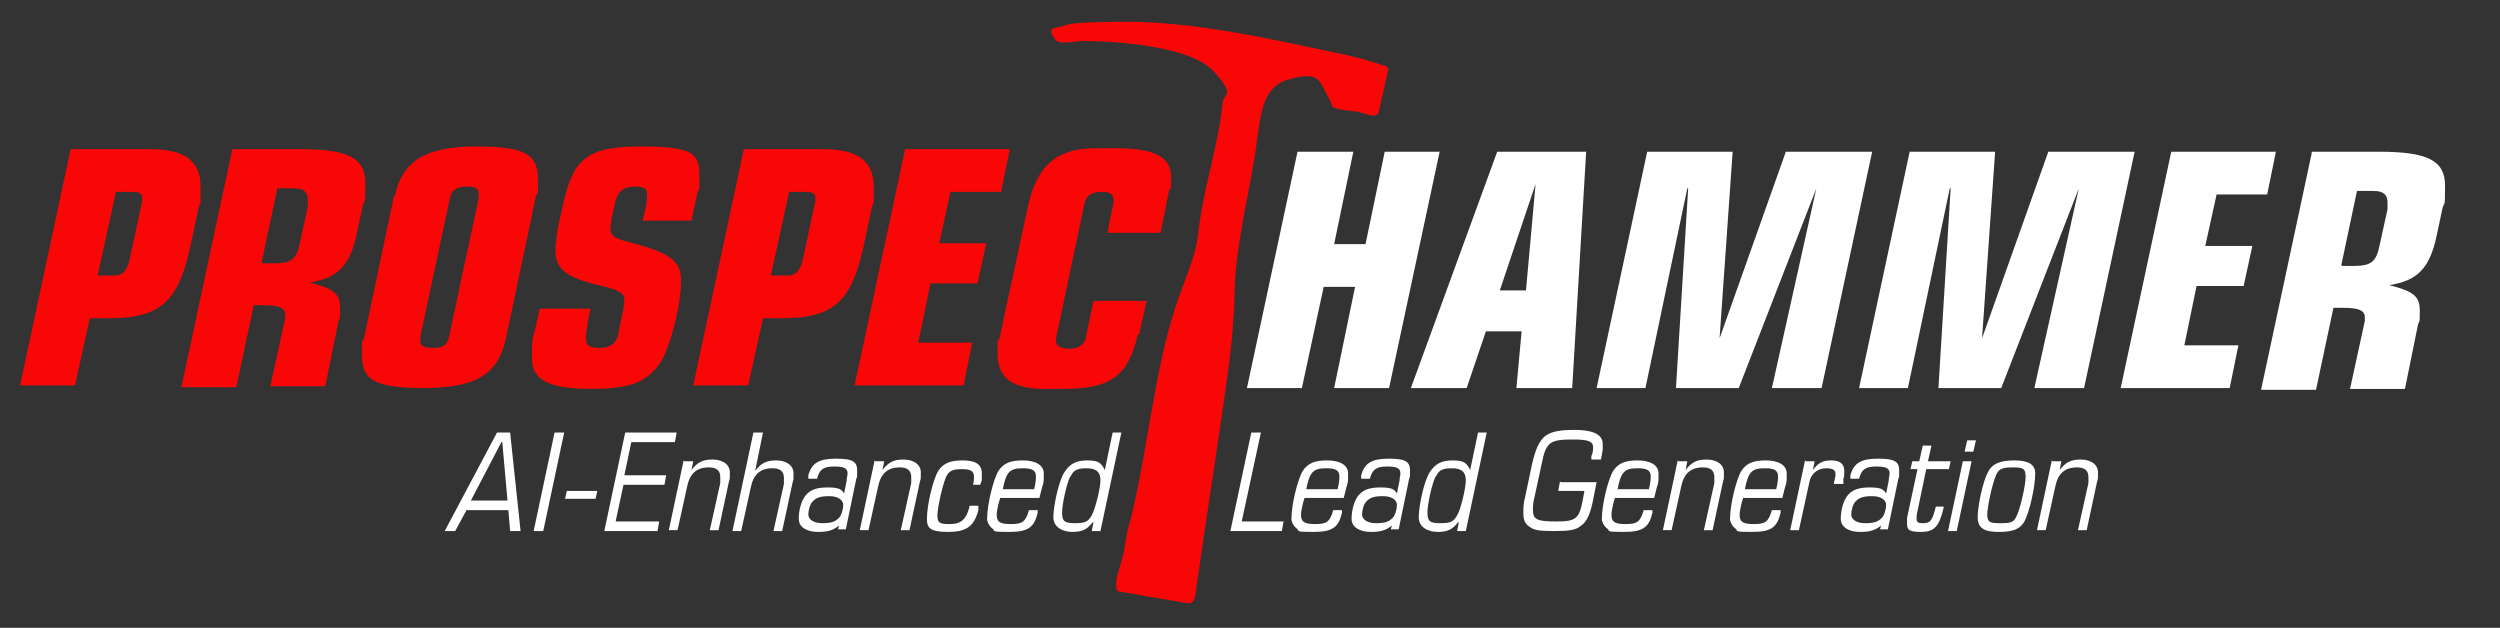 <?xml version="1.0" encoding="UTF-8"?>
<svg id="Layer_1" xmlns="http://www.w3.org/2000/svg" version="1.1" viewBox="0 0 286.7 72">
  <rect x="0" y="0" width="286.7" height="72" fill="#333333" stroke="none"/>
  <!-- Generator: Adobe Illustrator 29.8.0, SVG Export Plug-In . SVG Version: 2.1.1 Build 43)  -->
  <defs>
    <style>
      .st0 {
        fill: #f90606;
      }

      .st1 {
        fill: #fff;
      }
    </style>
  </defs>
  <path class="st0" d="M120.6,3.5c-.2.2.4,1.1.6,1.2.5.4,2.3,0,3,0,3.8,0,12.4.6,15,3.5s1.1,2.3,1,3.7c-.5,4.9-2.3,10-2.8,15-.4,3-1.7,5.5-2.6,8.3-2.5,7.7-3.2,16.7-5.2,24.6-.4,1.1-.5,2.3-.7,3.4s-.9,2.8-.9,3.8.3.8.7.9l7.6,1.3c.8,0,.8-1.1.9-1.8,1.1-7.7,2.3-15.4,3.4-23.1.6-4.3.9-7.1,1-11.3s1.4-9.9,2.2-14.5.5-8.4,4-9.4,3.5.2,4.4,1.8.4,1.2.7,1.4c.5.3,2,.4,2.7.5s2.2.9,2.5.1l1.1-4.9c0-.3-.3-.5-.6-.5-3-1.1-6.8-1.7-9.9-2.4-6.7-1.4-13.6-2.7-20.5-2.6s-5.1.3-7.6.8Z"/>
  <g>
    <path class="st0" d="M8.1,17.1h9c4,0,5.9,1.3,5.9,4.3s0,1.5-.2,2.3l-1,4.7c-1.4,6.3-3.5,8.1-9.4,8.1h-2.1l-1.7,7.7H2.3l5.8-27.1ZM13.1,31.6c1,0,1.5-.6,1.8-2l1.4-6.5v-.4c0-.5-.3-.7-1.2-.7h-1.8l-2.1,9.6h1.9Z"/>
    <path class="st0" d="M26.6,17.1h7.7c5.6,0,7.6,1,7.6,3.9s-.1,1.7-.3,2.6l-.7,3.3c-.8,3.6-2.2,5-5.4,5.5h0c2.8.7,3.5,1.3,3.5,2.9s0,1-.2,1.6l-1.5,7.4h-6.3l1.7-7.8c0-.2,0-.3,0-.4,0-.8-.7-1.1-2.5-1.1h-1.1l-2,9.4h-6.3l5.8-27.1ZM30.1,30.2h1.2c2.1,0,2.7-.4,3.1-2.4l.9-4.1c0-.3,0-.5,0-.8,0-.9-.5-1.3-1.6-1.3h-1.9l-1.8,8.5Z"/>
    <path class="st0" d="M45.3,22.4c.9-4,3.5-5.6,9.4-5.6s7,1.1,7,3.9,0,1.1-.2,1.6l-3.5,16.6c-.9,4-3.4,5.6-9.4,5.6s-7.1-1.1-7.1-3.9,0-1.1.2-1.6l3.5-16.6ZM54.9,22.7c0-.1,0-.3,0-.5,0-.6-.4-.8-1.4-.8s-1.7.3-1.9,1.3l-3.4,15.9c0,.2,0,.3,0,.5,0,.6.4.8,1.5.8s1.6-.3,1.8-1.3l3.4-15.9Z"/>
    <path class="st0" d="M67.4,37.3c-.2.7-.2,1.3-.2,1.6,0,.7.4,1,1.5,1s2-.4,2.2-1.6l.6-2.9c0-.4.1-.7.1-1,0-.7-.5-1.1-2.2-1.5-2.5-.6-3.2-.9-4-1.3-1.2-.7-1.7-1.5-1.7-2.8s.2-2,.4-3.3l.4-1.7c1.2-5.7,2.8-7,9.1-7s6.6,1,6.6,3.5,0,1.1-.2,1.7l-.7,3.3h-5.6l.3-1.3c.2-.8.2-1.4.2-1.7,0-.7-.3-.9-1.4-.9s-2,.4-2.3,2l-.4,1.8c0,.4-.1.8-.1,1,0,.8.4,1.1,1.9,1.5,5,1.3,6.2,2.2,6.2,4.5s-.8,6-1.9,8.5c-.5,1.2-1.6,2.4-2.8,3-1.2.6-2.9.9-5.6.9-4.8,0-6.8-1-6.8-3.5s.1-2.2.4-3.5l.5-2.2h5.8l-.4,2Z"/>
    <path class="st0" d="M85.3,17.1h9c4,0,5.9,1.3,5.9,4.3s0,1.5-.2,2.3l-1,4.7c-1.4,6.3-3.5,8.1-9.4,8.1h-2.1l-1.7,7.7h-6.3l5.8-27.1ZM90.3,31.6c1,0,1.5-.6,1.8-2l1.4-6.5v-.4c0-.5-.3-.7-1.2-.7h-1.8l-2.1,9.6h1.9Z"/>
    <path class="st0" d="M103.8,17.1h12l-1,4.9h-5.8l-1.3,5.9h5.4l-1,4.6h-5.4l-1.4,6.8h6.2l-1,4.9h-12.5l5.8-27.1Z"/>
    <path class="st0" d="M130.5,38.3c-1.1,4.8-3.1,6.3-8.5,6.3h-2.3c-3.6,0-5.3-1.3-5.3-4s0-1.2.2-1.7l3.3-15.3c1-4.6,3.3-6.6,7.7-6.6h2.4c4.4,0,6.3,1,6.3,3.3s0,.9-.2,1.4l-1,5h-6.1l.7-3.5q0-.1,0-.3c0-.6-.4-.9-1.4-.9s-1.7.4-1.9,1.2l-3.3,15.6c0,.2,0,.3,0,.3,0,.5.5.9,1.5.9s1.7-.4,1.9-1.2l.9-4.3h6.1l-.9,4Z"/>
  </g>
  <g>
    <path class="st1" d="M148.9,17.4h6.3l-2.2,10.6h3.6l2.2-10.6h6.3l-5.8,27.1h-6.3l2.4-11.6h-3.6l-2.5,11.6h-6.3l5.8-27.1Z"/>
    <path class="st1" d="M171.7,17.4h10.2l-1.6,27.1h-6.4l.6-6.5h-4.1l-2.2,6.5h-6.4l9.9-27.1ZM176.1,21.1h0l-4.1,12.2h3l1.1-12.2Z"/>
    <path class="st1" d="M193.5,21.6h0l-4.8,22.9h-5.6l5.8-27.1h9.8l-1.5,21.4h0l7.6-21.4h9.9l-5.8,27.1h-5.7l5.1-22.9h0l-8.9,22.9h-7.2l1.4-22.9Z"/>
    <path class="st1" d="M223.6,21.6h0l-4.8,22.9h-5.6l5.8-27.1h9.8l-1.5,21.4h0l7.6-21.4h9.9l-5.8,27.1h-5.7l5.1-22.9h0l-8.9,22.9h-7.2l1.4-22.9Z"/>
    <path class="st1" d="M249,17.4h12l-1,4.9h-5.8l-1.3,5.9h5.4l-1,4.6h-5.4l-1.4,6.8h6.2l-1,4.9h-12.5l5.8-27.1Z"/>
    <path class="st1" d="M265.1,17.4h7.7c5.6,0,7.6,1,7.6,3.9s-.1,1.7-.3,2.6l-.7,3.3c-.8,3.6-2.2,5-5.4,5.5h0c2.8.7,3.5,1.3,3.5,2.9s0,1-.2,1.6l-1.5,7.4h-6.3l1.7-7.8c0-.2,0-.3,0-.4,0-.8-.7-1.1-2.5-1.1h-1.1l-2,9.4h-6.3l5.8-27.1ZM268.6,30.5h1.2c2.1,0,2.7-.4,3.1-2.4l.9-4.1c0-.3,0-.5,0-.8,0-.9-.5-1.3-1.6-1.3h-1.9l-1.8,8.5Z"/>
  </g>
  <g>
    <path class="st1" d="M58.4,58.5h-4.9l-1.3,2.4h-1.2l6-11.3h1.5l1.2,11.3h-1.2l-.2-2.4ZM57.7,50.7h-.2l-3.5,6.7h4.2l-.6-6.7Z"/>
    <path class="st1" d="M63.6,49.6h1.1l-2.4,11.3h-1.1l2.4-11.3Z"/>
    <path class="st1" d="M65,56.3h3.5l-.2.9h-3.5l.2-.9Z"/>
    <path class="st1" d="M71.5,49.6h6.1l-.2,1.1h-5l-.8,3.8h4.8l-.2,1.1h-4.7l-.9,4.2h5l-.2,1.1h-6.1l2.4-11.3Z"/>
    <path class="st1" d="M78.5,52.9h1l-.2,1h0c.7-.9,1.3-1.2,2.4-1.2s2,.5,2,1.5,0,.6-.1,1l-1.2,5.6h-1l1.2-5.4c0-.3,0-.5,0-.7,0-.7-.4-1.1-1.3-1.1-1.4,0-2.2.7-2.5,2.2l-1.1,5h-1l1.7-8Z"/>
    <path class="st1" d="M86.5,49.6h1l-.9,4.4h0c.7-.9,1.3-1.2,2.4-1.2s2,.5,2,1.5,0,.6-.1,1l-1.2,5.6h-1l1.2-5.4c0-.3,0-.5,0-.7,0-.7-.4-1.1-1.3-1.1-1.4,0-2.2.7-2.5,2.2l-1.1,5h-1l2.4-11.3Z"/>
    <path class="st1" d="M96.3,60.2c-.7.6-1.3.8-2.5.8s-2.2-.5-2.2-1.5.3-2.1.8-2.7c.5-.6,1.2-.9,2.5-.9s1.6.2,1.9.7h0l.3-1.5c0-.3.1-.6.1-.8,0-.6-.4-.8-1.5-.8s-1.7.2-2,1.4h-1v-.4c.4-1.4,1.2-1.9,3.2-1.9s2.4.4,2.4,1.4,0,.6-.1.9l-1.2,5.8h-.9l.2-.7ZM93.2,57.5c-.3.3-.5,1-.5,1.5s.5,1,1.6,1,1.5-.2,1.9-.6c.3-.3.5-1,.5-1.5s-.5-1-1.6-1-1.5.2-1.9.6Z"/>
    <path class="st1" d="M100.4,52.9h1l-.2,1h0c.7-.9,1.3-1.2,2.4-1.2s2,.5,2,1.5,0,.6-.1,1l-1.2,5.6h-1l1.2-5.4c0-.3,0-.5,0-.7,0-.7-.4-1.1-1.3-1.1-1.4,0-2.2.7-2.5,2.2l-1.1,5h-1l1.7-8Z"/>
    <path class="st1" d="M111.6,55.6c.1-.5.1-.7.1-.9,0-.7-.4-.9-1.4-.9s-1.4.2-1.7.7c-.4.6-1.1,3.7-1.1,4.6s.3,1,1.4,1,1.9-.3,2.3-2.1h1v.5c-.5,1.9-1.4,2.5-3.5,2.5s-2.4-.5-2.4-1.5c0-1.6.7-4.5,1.3-5.5.6-.9,1.4-1.2,2.8-1.2s2.2.4,2.2,1.5,0,.7-.2,1.3h-1Z"/>
    <path class="st1" d="M114.7,57.1l-.2.7c-.1.5-.2.9-.2,1.2,0,.8.3,1.1,1.6,1.1s1.7-.2,2.1-1.6h1v.3c-.4,1.7-1.1,2.2-3.3,2.2s-1.5-.1-1.9-.4c-.3-.2-.6-.7-.6-1.1,0-1.6.7-4.5,1.3-5.5.6-.9,1.4-1.2,2.8-1.2s2.4.5,2.4,1.5,0,1-.2,1.6l-.3,1.2h-4.7ZM118.6,56.1c.2-.9.2-1.1.2-1.5,0-.7-.5-.9-1.5-.9-1.5,0-1.9.4-2.3,2.4h3.7Z"/>
    <path class="st1" d="M125.3,59.9h0c-.6.8-1.2,1.1-2.3,1.1s-2.2-.5-2.2-1.7.6-4.2,1.3-5.2c.6-.9,1.3-1.3,2.6-1.3s1.6.3,2,1.1h0l.9-4.3h1l-2.4,11.3h-1l.2-1ZM122.7,54.7c-.4.9-.9,3.1-.9,4.1s.3,1.2,1.5,1.2,1.5-.2,1.9-.9,1-3.1,1-4-.4-1.4-1.6-1.4-1.5.3-1.8.9Z"/>
    <path class="st1" d="M143.5,49.6h1.1l-2.2,10.2h4.8l-.2,1.1h-5.9l2.4-11.3Z"/>
    <path class="st1" d="M149.6,57.1l-.2.7c-.1.5-.2.9-.2,1.2,0,.8.3,1.1,1.6,1.1s1.7-.2,2.1-1.6h1v.3c-.4,1.7-1.1,2.2-3.3,2.2s-1.5-.1-1.9-.4c-.3-.2-.6-.7-.6-1.1,0-1.6.7-4.5,1.3-5.5.6-.9,1.4-1.2,2.8-1.2s2.4.5,2.4,1.5,0,1-.2,1.6l-.3,1.2h-4.7ZM153.4,56.1c.2-.9.2-1.1.2-1.5,0-.7-.5-.9-1.5-.9-1.5,0-1.9.4-2.3,2.4h3.7Z"/>
    <path class="st1" d="M159.7,60.2c-.7.6-1.3.8-2.5.8s-2.2-.5-2.2-1.5.3-2.1.8-2.7c.5-.6,1.2-.9,2.5-.9s1.6.2,1.9.7h0l.3-1.5c0-.3.1-.6.1-.8,0-.6-.4-.8-1.5-.8s-1.7.2-2,1.4h-1v-.4c.4-1.4,1.2-1.9,3.2-1.9s2.4.4,2.4,1.4,0,.6-.1.9l-1.2,5.8h-.9l.2-.7ZM156.7,57.5c-.3.3-.5,1-.5,1.5s.5,1,1.6,1,1.5-.2,1.9-.6c.3-.3.5-1,.5-1.5s-.5-1-1.6-1-1.5.2-1.9.6Z"/>
    <path class="st1" d="M167.2,59.9h0c-.6.8-1.2,1.1-2.3,1.1s-2.2-.5-2.2-1.7.6-4.2,1.3-5.2c.6-.9,1.3-1.3,2.6-1.3s1.6.3,2,1.1h0l.9-4.3h1l-2.4,11.3h-1l.2-1ZM164.6,54.7c-.4.9-.9,3.1-.9,4.1s.3,1.2,1.5,1.2,1.5-.2,1.9-.9c.4-.6,1-3.1,1-4s-.4-1.4-1.6-1.4-1.5.3-1.8.9Z"/>
    <path class="st1" d="M179,55.3h4.1l-.5,2.5c-.3,1.3-.7,2.1-1.3,2.5-.6.5-1.4.6-3.1.6s-2.3-.1-2.8-.5c-.5-.3-.7-.8-.7-1.5s0-1.2.2-1.9l.8-3.8c.4-1.7.8-2.6,1.5-3.2.7-.5,1.6-.7,3.4-.7s3.2.4,3.2,1.6,0,.5,0,.7l-.2,1.1h-1.1v-.4c.2-.4.2-.8.2-1,0-.7-.6-.9-2.3-.9-2.7,0-3.1.3-3.6,2.8l-.8,3.7c-.2.7-.2,1.2-.2,1.6,0,1.1.5,1.3,2.7,1.3s2.6-.3,3-2.4l.2-1.1h-3l.2-1.1Z"/>
    <path class="st1" d="M185.2,57.1l-.2.7c-.1.5-.2.9-.2,1.2,0,.8.3,1.1,1.6,1.1s1.7-.2,2.1-1.6h1v.3c-.4,1.7-1.1,2.2-3.3,2.2s-1.5-.1-1.9-.4c-.3-.2-.6-.7-.6-1.1,0-1.6.7-4.5,1.3-5.5.6-.9,1.4-1.2,2.8-1.2s2.4.5,2.4,1.5,0,1-.2,1.6l-.3,1.2h-4.7ZM189.1,56.1c.2-.9.2-1.1.2-1.5,0-.7-.5-.9-1.5-.9-1.5,0-1.9.4-2.3,2.4h3.7Z"/>
    <path class="st1" d="M192.5,52.9h1l-.2,1h0c.7-.9,1.3-1.2,2.4-1.2s2,.5,2,1.5,0,.6-.1,1l-1.2,5.6h-1l1.2-5.4c0-.3,0-.5,0-.7,0-.7-.4-1.1-1.3-1.1-1.4,0-2.2.7-2.5,2.2l-1.1,5h-1l1.7-8Z"/>
    <path class="st1" d="M199.9,57.1l-.2.7c-.1.5-.2.9-.2,1.2,0,.8.3,1.1,1.6,1.1s1.7-.2,2.1-1.6h1v.3c-.4,1.7-1.1,2.2-3.3,2.2s-1.5-.1-1.9-.4c-.3-.2-.6-.7-.6-1.1,0-1.6.7-4.5,1.3-5.5.6-.9,1.4-1.2,2.8-1.2s2.4.5,2.4,1.5,0,1-.2,1.6l-.3,1.2h-4.7ZM203.7,56.1c.2-.9.2-1.1.2-1.5,0-.7-.5-.9-1.5-.9-1.5,0-1.9.4-2.3,2.4h3.7Z"/>
    <path class="st1" d="M207.1,52.9h1l-.2,1h0c.6-.8,1.1-1.1,2.1-1.1s1.5.4,1.5,1.2,0,.6-.1.9v.6h-1.1c.1-.6.2-.8.2-1.1,0-.5-.3-.7-1.1-.7s-1.7.5-1.9,1.6l-1.2,5.5h-1l1.7-8Z"/>
    <path class="st1" d="M215.8,60.2c-.7.6-1.3.8-2.5.8s-2.2-.5-2.2-1.5.3-2.1.8-2.7c.5-.6,1.2-.9,2.5-.9s1.6.2,1.9.7h0l.3-1.5c0-.3.1-.6.1-.8,0-.6-.4-.8-1.5-.8s-1.7.2-2,1.4h-1v-.4c.4-1.4,1.2-1.9,3.2-1.9s2.4.4,2.4,1.4,0,.6-.1.9l-1.2,5.8h-.9l.2-.7ZM212.8,57.5c-.3.3-.5,1-.5,1.5s.5,1,1.6,1,1.5-.2,1.9-.6c.3-.3.5-1,.5-1.5s-.5-1-1.6-1-1.5.2-1.9.6Z"/>
    <path class="st1" d="M222.9,58.2c-.5,2.2-1.1,2.8-2.6,2.8s-1.6-.3-1.6-1,0-.3,0-.6l1.2-5.6h-.8l.2-.9h.8l.4-1.8h1l-.4,1.8h2.6l-.2.9h-2.6l-1.1,5.3c0,.2,0,.3,0,.4,0,.4.2.5.7.5.9,0,1.1-.3,1.5-1.9h.9Z"/>
    <path class="st1" d="M225.1,52.9h1l-1.7,8h-1l1.7-8ZM225.6,50.5h1l-.3,1.3h-1l.3-1.3Z"/>
    <path class="st1" d="M233.4,54.3c0,1.6-.7,4.6-1.3,5.6-.5.8-1.3,1.1-2.9,1.1s-2.4-.4-2.4-1.7.6-4,1.1-5c.5-1.1,1.4-1.5,3.1-1.5s2.4.5,2.4,1.5ZM228.9,54.5c-.4.9-1,3.6-1,4.5s.3,1,1.5,1,1.5-.1,1.8-.7c.4-.6,1.1-3.6,1.1-4.6s-.3-1.1-1.5-1.1-1.6.2-1.9.9Z"/>
    <path class="st1" d="M235.4,52.9h1l-.2,1h0c.7-.9,1.3-1.2,2.4-1.2s2,.5,2,1.5,0,.6-.1,1l-1.2,5.6h-1l1.2-5.4c0-.3,0-.5,0-.7,0-.7-.4-1.1-1.3-1.1-1.4,0-2.2.7-2.5,2.2l-1.1,5h-1l1.7-8Z"/>
  </g>
</svg>